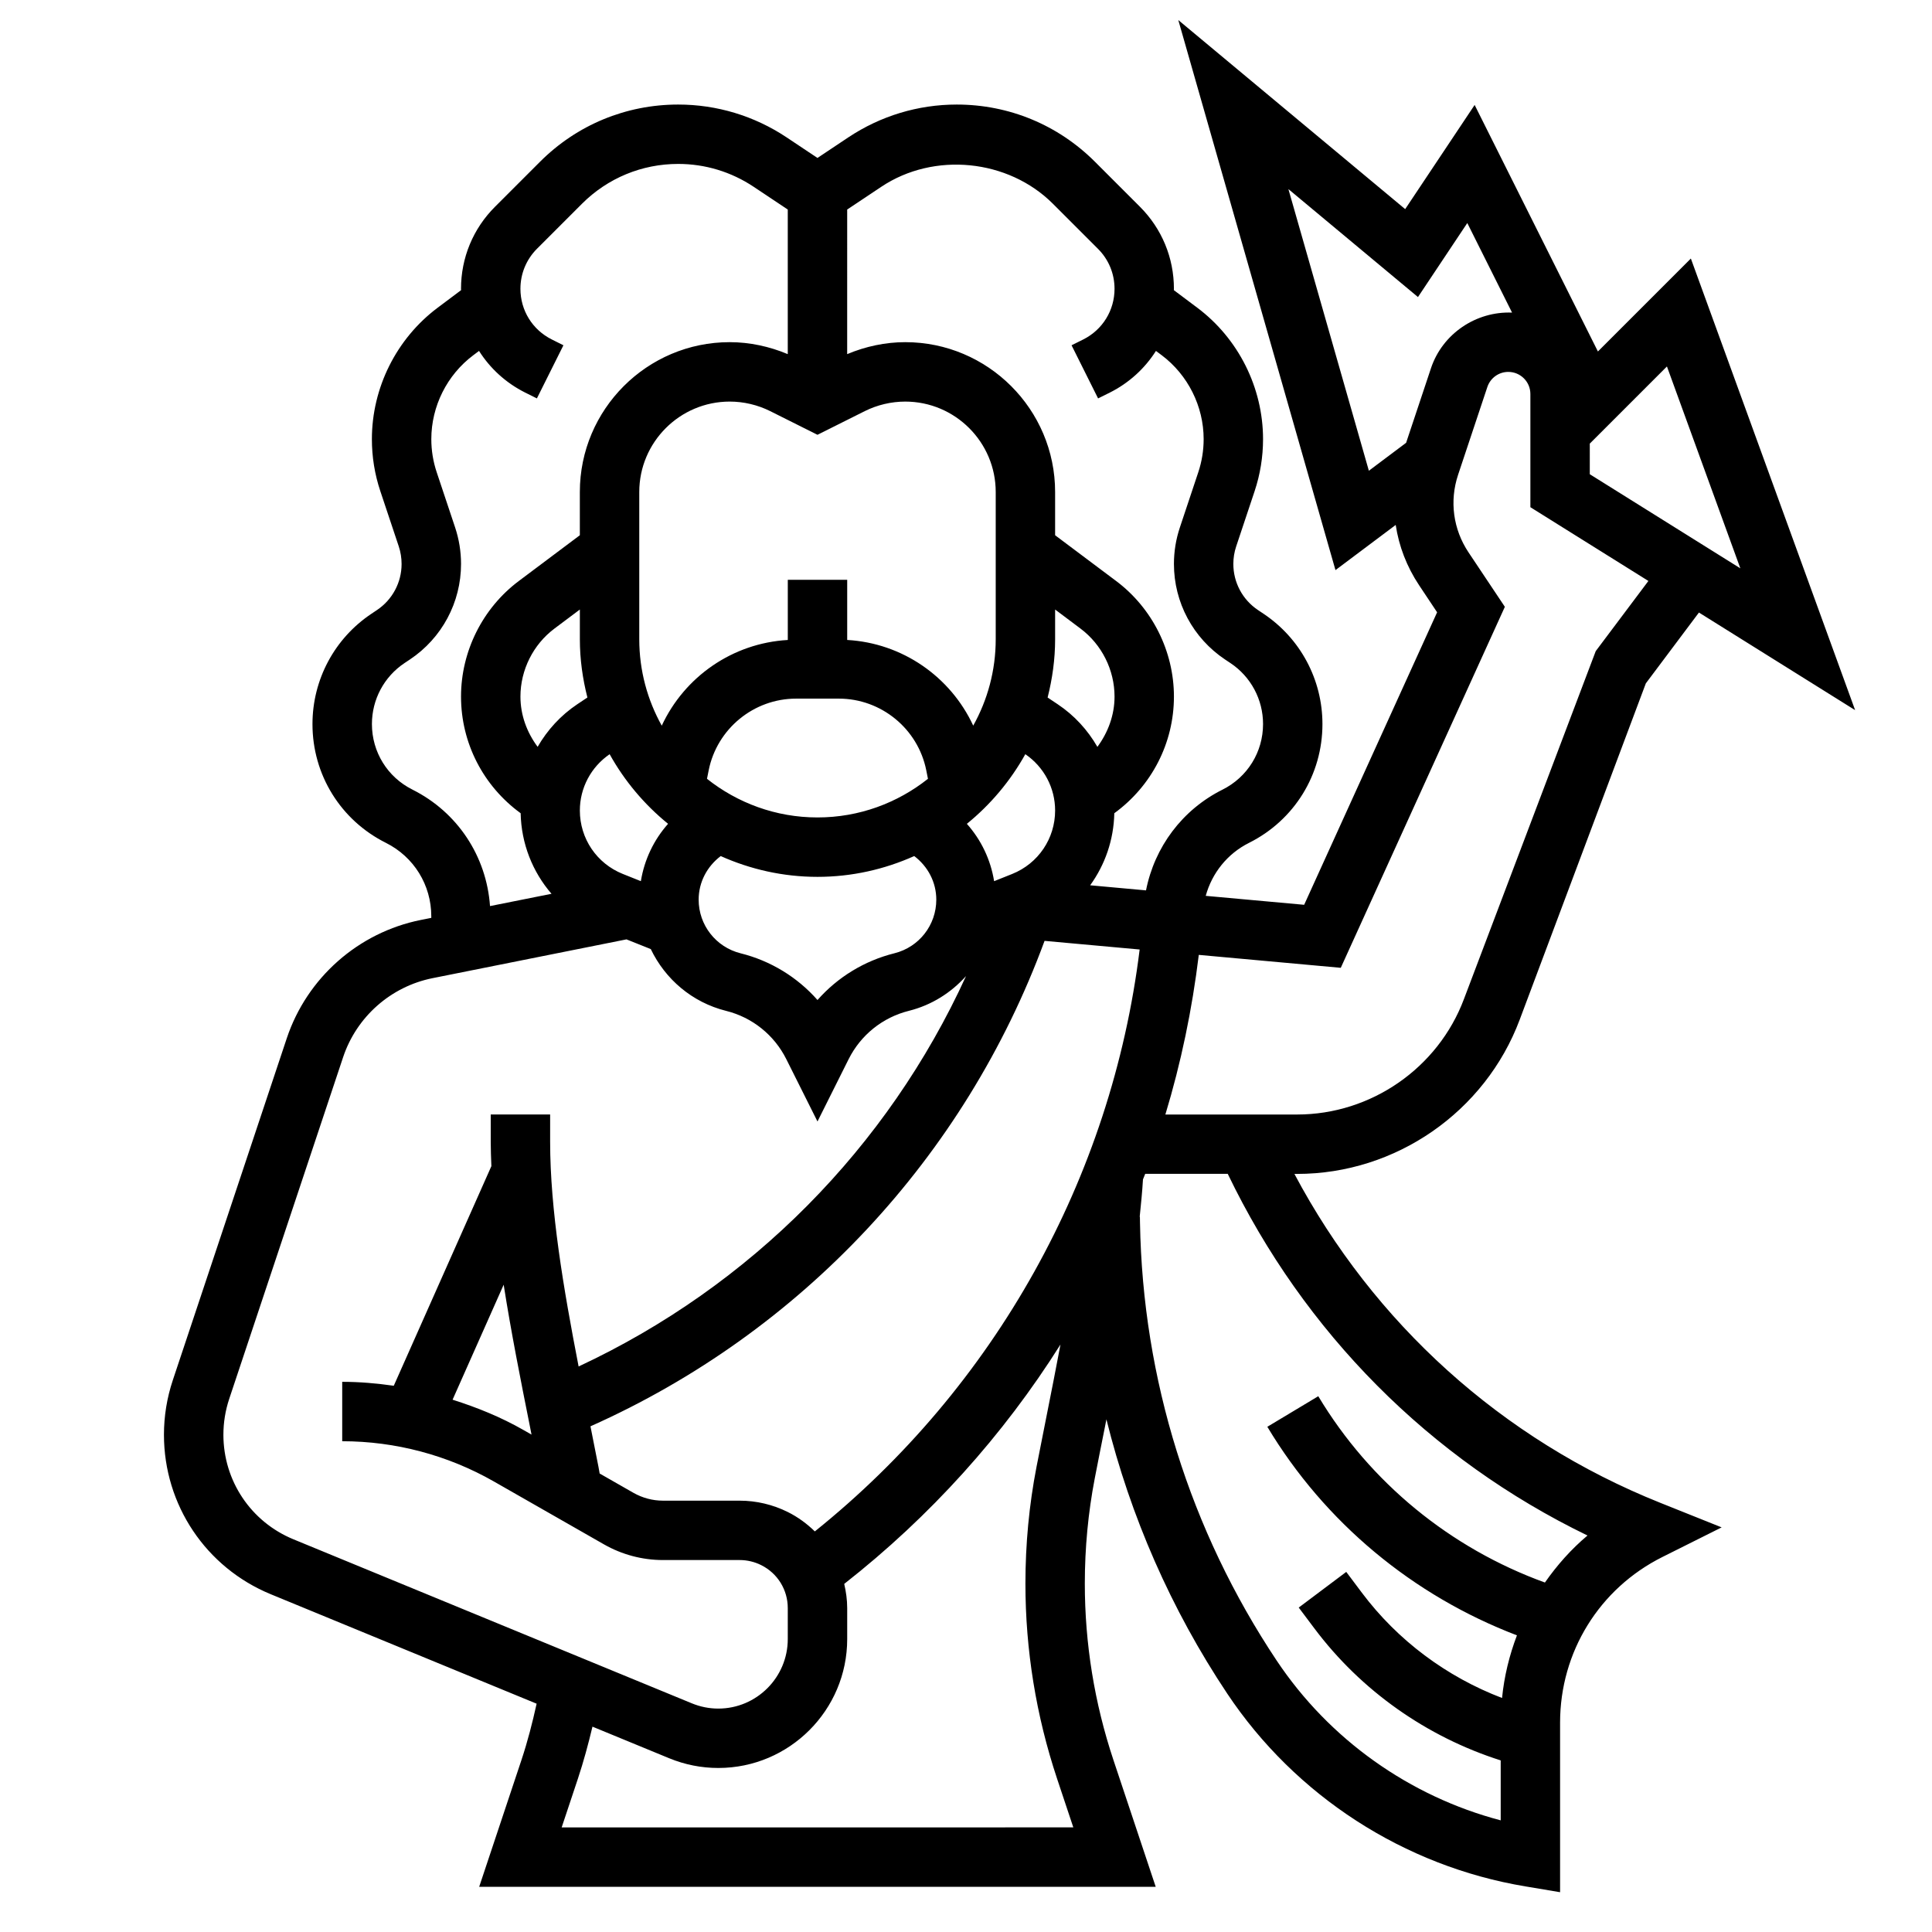 <?xml version="1.0" encoding="UTF-8"?>
<!-- Uploaded to: ICON Repo, www.iconrepo.com, Generator: ICON Repo Mixer Tools -->
<svg fill="#000000" width="800px" height="800px" version="1.1" viewBox="144 144 512 512" xmlns="http://www.w3.org/2000/svg">
 <path d="m487.03 455.1h0.73c26.105 0 49.805-16.422 58.969-40.855l33.434-89.145 14.074-18.773 41.391 25.867-43.531-119.68-24.633 24.633-32.668-65.336-18.41 27.609-60.125-50.105 41.652 145.77 15.965-11.973c0.844 5.629 2.93 11.074 6.203 15.988l4.769 7.164-35.234 77.516-26.086-2.371c1.66-6.031 5.731-11.172 11.492-14.051 11.992-6.004 19.438-18.059 19.438-31.469 0-11.793-5.856-22.734-15.664-29.27l-1.402-0.938c-4.098-2.731-6.547-7.297-6.547-12.227 0-1.582 0.25-3.148 0.754-4.652l4.887-14.648c1.484-4.457 2.231-9.094 2.231-13.77 0-13.625-6.512-26.648-17.414-34.824l-6.227-4.668c0-0.117 0.023-0.23 0.023-0.348 0-8.219-3.195-15.941-9.004-21.75l-11.926-11.926c-9.777-9.77-22.789-15.16-36.621-15.16-10.258 0-20.184 3.008-28.727 8.691l-8.188 5.461-8.188-5.465c-8.539-5.68-18.465-8.688-28.723-8.688-13.832 0-26.844 5.391-36.621 15.168l-11.926 11.926c-5.809 5.801-9.004 13.523-9.004 21.742 0 0.117 0.023 0.227 0.023 0.348l-6.227 4.668c-10.906 8.18-17.414 21.191-17.414 34.824 0 4.684 0.746 9.32 2.234 13.77l4.887 14.641c0.5 1.504 0.75 3.078 0.75 4.66 0 4.93-2.449 9.492-6.551 12.234l-1.402 0.938c-9.809 6.535-15.664 17.477-15.664 29.27 0 13.406 7.445 25.457 19.453 31.465 7.422 3.707 12.035 11.168 12.035 19.473v0.41l-2.762 0.551c-16.578 3.32-30.195 15.344-35.543 31.379l-30.195 90.59c-1.559 4.676-2.348 9.535-2.348 14.453 0 18.602 11.117 35.195 28.309 42.273l70.453 29.008c-1.109 5.039-2.394 10.035-4.016 14.91l-11.207 33.621h179.29l-11.211-33.621c-5.027-15.098-7.578-30.828-7.578-46.754 0-9.445 0.891-18.828 2.637-27.883 0.852-4.418 1.754-8.926 2.668-13.5 0.141-0.707 0.277-1.426 0.418-2.133 6.383 25.742 17.113 50.324 32.008 72.668 18.082 27.129 46.902 45.762 79.051 51.113l9.168 1.535v-44.941c0-18.711 10.398-35.543 27.137-43.902l15.68-7.84-16.27-6.512c-41.984-16.801-75.91-47.562-96.953-87.16zm78.281-193.54 20.445-20.445 19.453 53.5-39.898-24.941zm-42.086-19.98-6.59 19.766-9.871 7.406-21.324-74.641 34.336 28.613 13.074-19.617 11.863 23.734c-9.539-0.383-18.434 5.59-21.488 14.738zm-23.906 158.9 43.484-95.668-9.637-14.438c-4.07-6.102-5.078-13.609-2.754-20.562l7.746-23.238c0.805-2.41 3.031-4.016 5.551-4.016 3.234 0 5.856 2.621 5.856 5.848v30.008l31.277 19.547-13.957 18.594-34.906 92.156c-6.863 18.336-24.641 30.648-44.215 30.648h-34.93c4.164-13.738 7.102-27.891 8.855-42.305zm-146.55 144.22c-3.934-1.969-8.336-3.008-12.734-3.008h-20.348c-2.731 0-5.434-0.723-7.816-2.078l-8.957-5.117c-0.102-0.566-0.188-1.141-0.301-1.707-0.684-3.535-1.41-7.164-2.133-10.801 55.836-24.898 99.219-71.289 120.34-128.65l25.199 2.289c-7.461 60.496-38.336 115.88-86.082 154.21-2.082-2.031-4.469-3.797-7.168-5.141zm-68.281-22.406c0.125 0.637 0.242 1.25 0.371 1.891l-2.148-1.227c-5.945-3.402-12.281-5.969-18.773-8.023l13.539-30.473c1.965 12.508 4.5 25.277 7.012 37.832zm107.64-139.87c0 6.723-4.559 12.57-11.082 14.199-7.988 1.992-15.074 6.352-20.402 12.391-5.336-6.047-12.414-10.398-20.395-12.383-6.539-1.645-11.098-7.484-11.098-14.207 0-4.652 2.242-8.824 5.848-11.555 7.844 3.508 16.512 5.508 25.641 5.508 9.133 0 17.797-2 25.641-5.512 3.606 2.734 5.848 6.906 5.848 11.559zm-78.293-4.906-4.785-1.914c-6.914-2.769-11.383-9.375-11.383-16.812 0-5.992 2.961-11.539 7.894-14.918 3.945 7.102 9.219 13.359 15.484 18.445-3.766 4.242-6.281 9.477-7.211 15.199zm-31.914-48.91c0-7.055 3.371-13.801 9.02-18.035l6.727-5.043v7.871c0 5.336 0.738 10.492 2 15.445l-2.668 1.777c-4.418 2.953-7.957 6.848-10.523 11.297-2.84-3.816-4.555-8.406-4.555-13.312zm78.719-69.383 12.539-6.273c3.316-1.652 7.023-2.527 10.723-2.527 13.219 0 23.973 10.754 23.973 23.969v39.008c0 8.312-2.172 16.113-5.961 22.898-6.027-12.98-18.773-21.875-33.398-22.703v-15.938h-15.742v15.941c-14.625 0.836-27.371 9.73-33.402 22.711-3.789-6.797-5.961-14.598-5.961-22.91v-39.008c0-13.215 10.754-23.969 23.969-23.969 3.699 0 7.406 0.875 10.723 2.527zm-29.281 91.168 0.449-2.258c2.203-11 11.941-18.992 23.156-18.992h11.344c11.219 0 20.957 7.988 23.16 18.988l0.449 2.258c-8.051 6.394-18.215 10.242-29.277 10.242-11.059 0-21.223-3.848-29.281-10.238zm84.363-6.527c4.938 3.387 7.894 8.926 7.894 14.926 0 7.438-4.473 14.043-11.375 16.816l-4.793 1.914c-0.922-5.723-3.441-10.949-7.219-15.199 6.273-5.098 11.539-11.355 15.492-18.457zm19.098-1.938c-2.566-4.457-6.109-8.352-10.523-11.297l-2.668-1.777c1.25-4.961 1.988-10.117 1.988-15.453v-7.871l6.723 5.047c5.652 4.234 9.023 10.973 9.023 18.031 0 4.906-1.719 9.496-4.543 13.32zm-57.262-148.43c13.941-9.312 33.621-7.352 45.477 4.504l11.926 11.926c2.844 2.832 4.402 6.594 4.402 10.609 0 5.723-3.18 10.863-8.289 13.422l-3.102 1.543 7.031 14.082 3.109-1.543c5.133-2.574 9.289-6.422 12.227-11.043l1.527 1.141c6.953 5.227 11.113 13.535 11.113 22.238 0 2.992-0.48 5.953-1.426 8.785l-4.887 14.656c-1.035 3.113-1.562 6.356-1.562 9.629 0 10.203 5.07 19.664 13.555 25.332l1.41 0.938c5.418 3.606 8.652 9.652 8.652 16.164 0 7.406-4.117 14.066-10.746 17.383-10.691 5.336-18.012 15.242-20.27 26.695l-14.801-1.348c3.945-5.449 6.25-12.043 6.398-19.098 9.898-7.199 15.801-18.605 15.801-30.91 0-11.98-5.723-23.441-15.312-30.629l-16.176-12.129v-11.453c0-21.902-17.812-39.715-39.715-39.715-5.266 0-10.523 1.125-15.391 3.172l0.004-38.32zm-124.25 159.76c-6.629-3.305-10.746-9.965-10.746-17.379 0-6.512 3.234-12.562 8.652-16.168l1.41-0.938c8.484-5.664 13.555-15.125 13.555-25.328 0-3.273-0.527-6.519-1.559-9.637l-4.887-14.648c-0.949-2.832-1.43-5.793-1.43-8.785 0-8.699 4.156-17.012 11.117-22.23l1.527-1.148c2.93 4.621 7.094 8.469 12.234 11.043l3.102 1.543 7.031-14.082-3.086-1.543c-5.129-2.559-8.309-7.699-8.309-13.422 0-4.016 1.559-7.777 4.394-10.621l11.926-11.926c6.809-6.793 15.859-10.547 25.488-10.547 7.141 0 14.051 2.094 19.996 6.055l9.043 6.031v38.32c-4.863-2.039-10.121-3.172-15.391-3.172-21.898 0-39.711 17.812-39.711 39.711v11.457l-16.176 12.129c-9.59 7.188-15.312 18.641-15.312 30.629 0 12.305 5.902 23.711 15.801 30.914 0.172 8.062 3.148 15.523 8.18 21.348l-16.297 3.258c-0.938-13.199-8.582-24.871-20.555-30.863zm-50.105 170.95c0-3.219 0.52-6.414 1.535-9.477l30.195-90.582c3.566-10.691 12.641-18.711 23.695-20.926l51.395-10.281 6.438 2.574c3.816 7.957 10.941 14.121 19.965 16.375 6.934 1.723 12.754 6.391 15.949 12.793l8.266 16.52 8.258-16.523c3.203-6.398 9.012-11.066 15.957-12.801 6.055-1.512 11.211-4.824 15.152-9.211-20.766 45.469-57.121 82.207-102.67 103.46-4.019-20.715-7.547-41.457-7.547-59.562v-7.219h-15.742v7.219c0 2.125 0.086 4.297 0.172 6.473l-25.867 58.199c-4.519-0.648-9.074-1.043-13.664-1.043v15.742c14.09 0 27.992 3.691 40.211 10.676l29.156 16.656c4.762 2.719 10.164 4.156 15.625 4.156h20.348c1.969 0 3.938 0.465 5.699 1.348 4.34 2.164 7.039 6.535 7.039 11.391v8.203c0 10.156-8.258 18.422-18.414 18.422-2.41 0-4.769-0.473-7.016-1.395l-105.58-43.469c-11.273-4.637-18.555-15.516-18.555-27.719zm89.645 104.07 4.297-12.895c1.504-4.527 2.754-9.148 3.863-13.801l20.34 8.375c4.152 1.707 8.531 2.574 13.012 2.574 18.828 0 34.156-15.328 34.156-34.164v-8.203c0-2.203-0.309-4.336-0.789-6.414 22.789-17.863 42.141-39.359 57.309-63.441-1.188 6.305-2.426 12.617-3.676 18.879-0.922 4.606-1.828 9.156-2.684 13.594-1.945 10.035-2.93 20.418-2.93 30.863 0 17.609 2.824 35.016 8.391 51.734l4.301 12.898zm260.57-64.891c-25.047-9.086-46.32-26.465-60.062-49.375l-13.5 8.102c15.223 25.379 38.605 44.754 66.148 55.27-2.008 5.281-3.371 10.832-3.945 16.602-14.68-5.606-27.656-15.242-37.148-27.898l-4.141-5.519-12.594 9.453 4.141 5.512c12.391 16.531 29.781 28.75 49.383 34.992v15.887c-24.145-6.352-45.43-21.445-59.371-42.352-22.977-34.473-35.512-74.594-36.219-116.03l-0.023-1.566h-0.055c0.332-3.32 0.684-6.652 0.867-9.902 0.188-0.496 0.402-0.984 0.59-1.48h21.875c20.238 42.043 53.555 75.609 95.34 95.844-4.352 3.652-8.082 7.879-11.285 12.461z"/>
</svg>